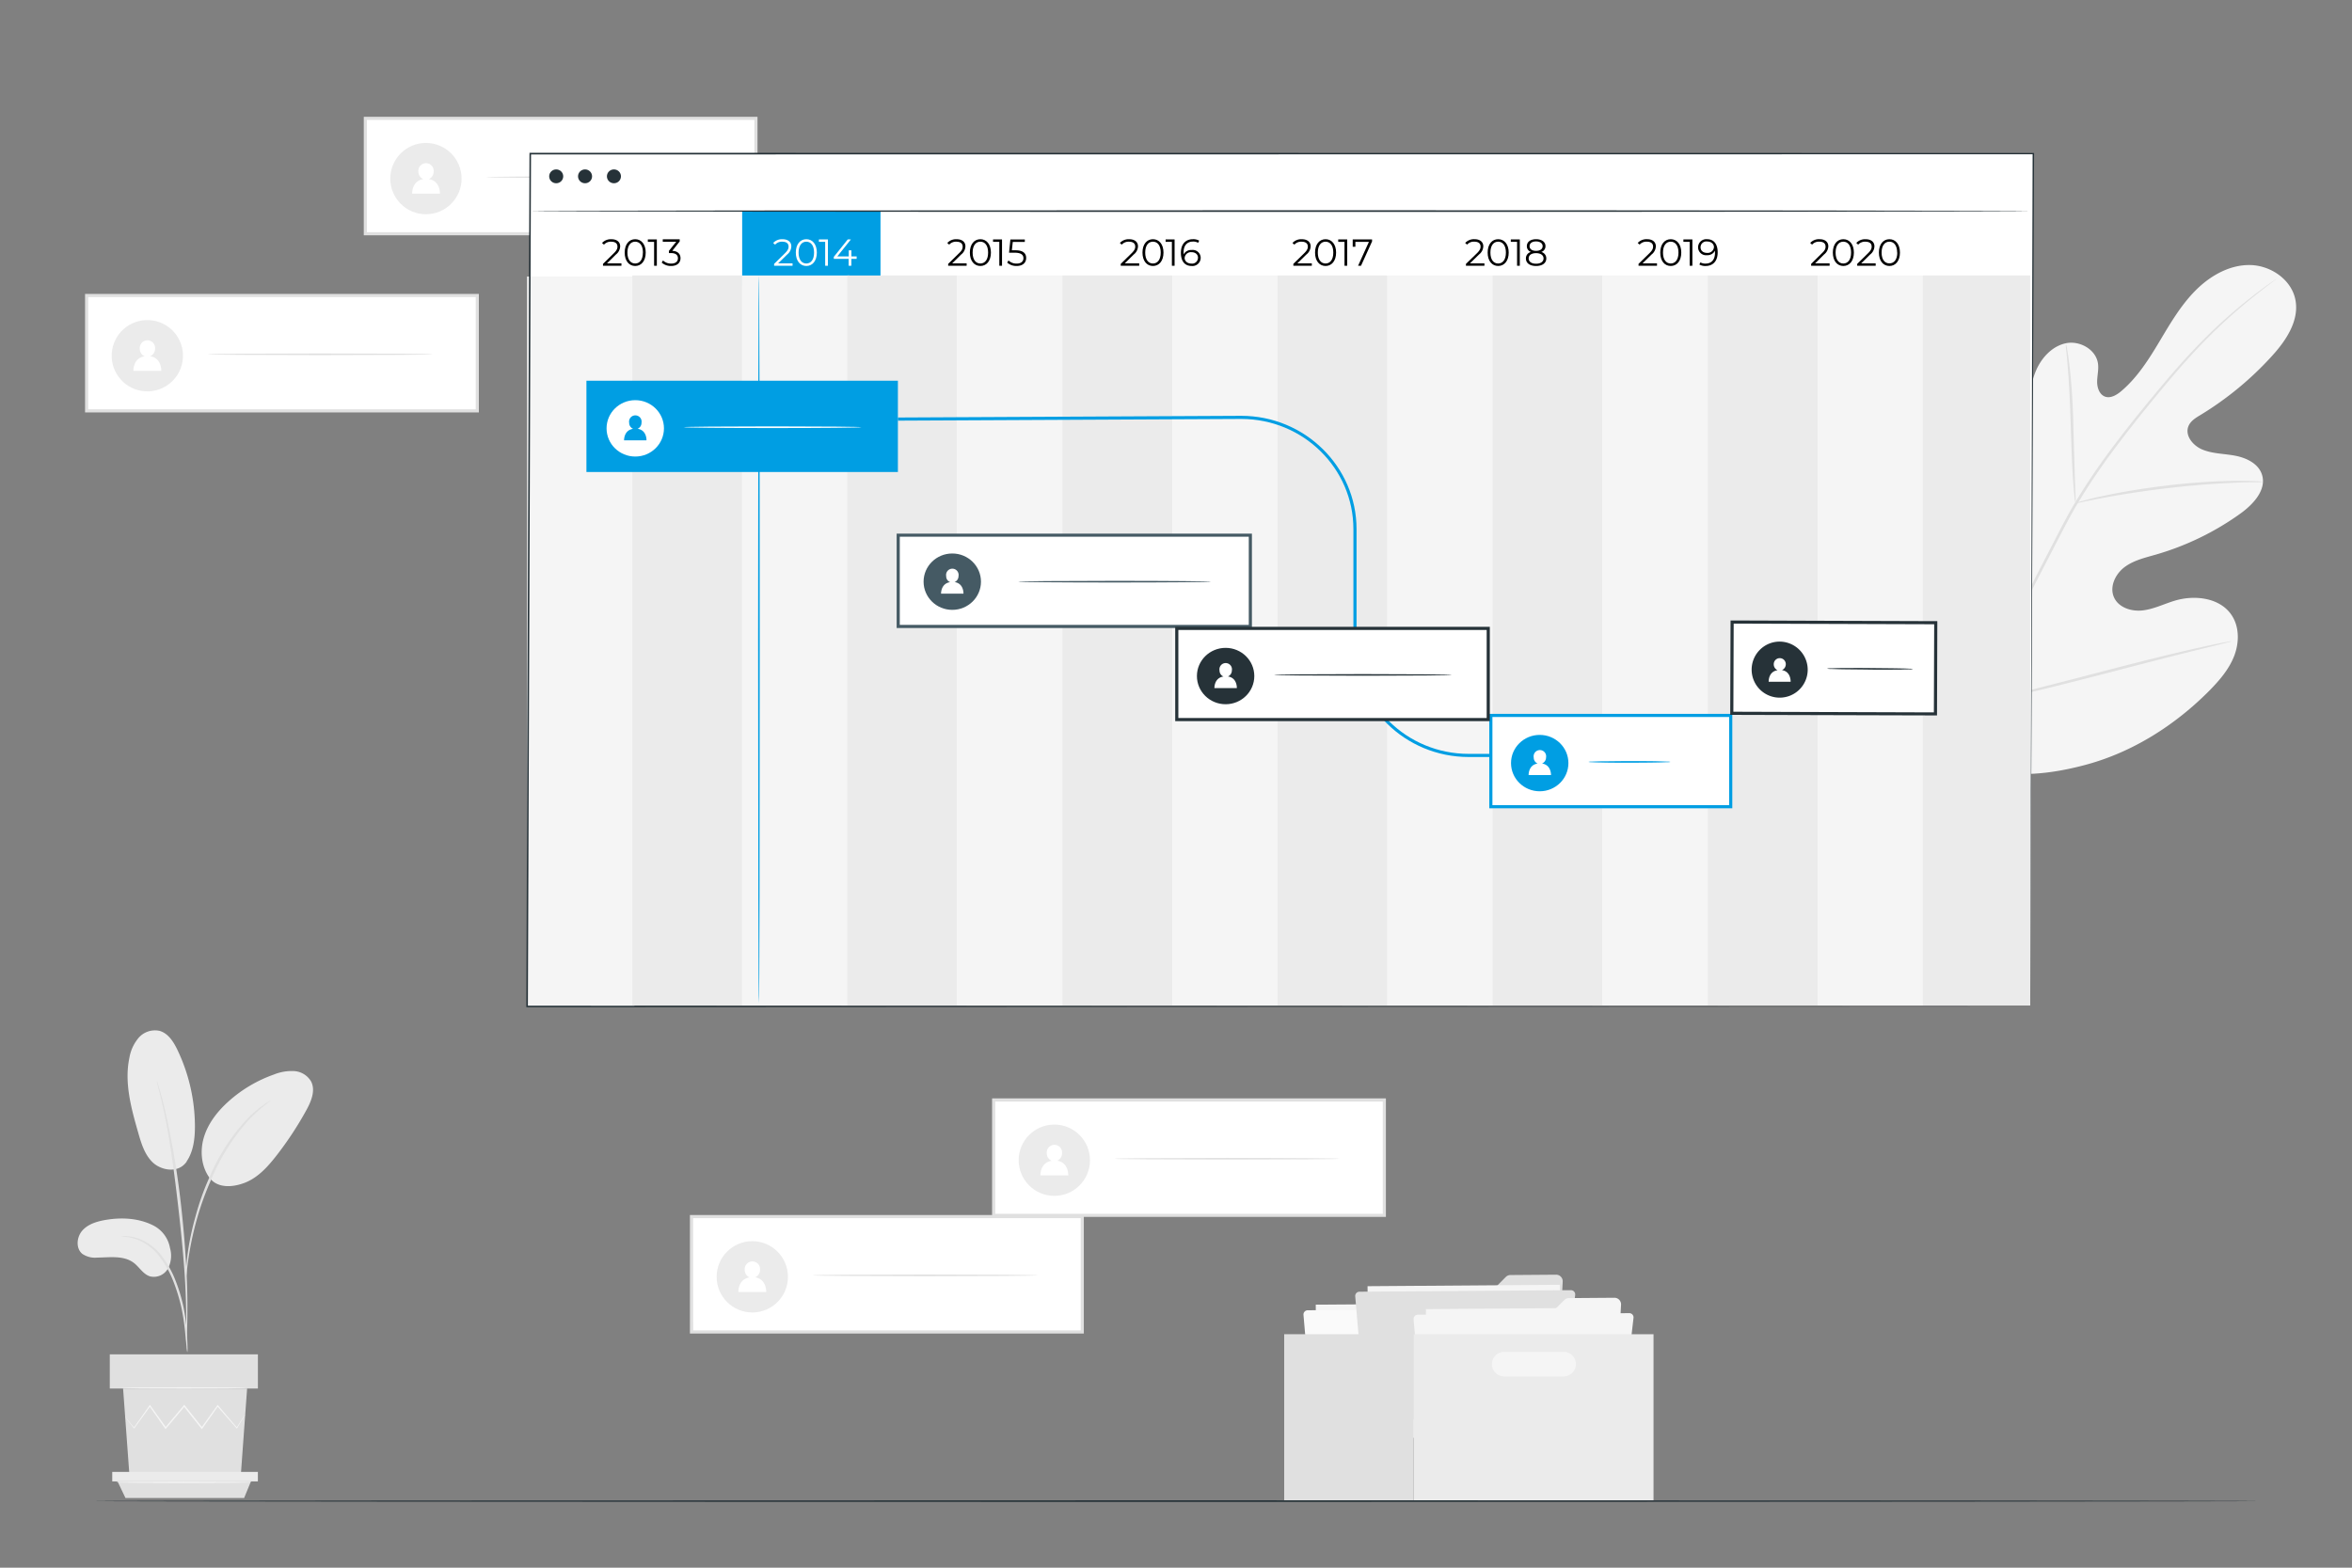 <svg xmlns="http://www.w3.org/2000/svg" viewBox="0 0 750 500"><rect x="0" y="0" width="750" height="500" fill="#808080" stroke="none"/><g id="freepik--background-complete--inject-32"><rect x="27.62" y="94.24" width="124.58" height="36.8" style="fill:#fff"></rect><path d="M152.7,131.54H27.12V93.74H152.7Zm-124.58-1H151.7V94.74H28.12Z" style="fill:#e0e0e0"></path><circle cx="46.98" cy="113.45" r="11.37" transform="translate(-72.53 141.65) rotate(-80.78)" style="fill:#ebebeb"></circle><path d="M47.9,113.62a2.63,2.63,0,0,0,1.55-2.41,2.45,2.45,0,1,0-4.88,0,2.61,2.61,0,0,0,1.55,2.44c-3.76.56-3.58,4.64-3.58,4.64l8.88,0S51.62,114.18,47.9,113.62Z" style="fill:#fff"></path><path d="M137.88,113c0,.15-16,.26-35.84.26s-35.83-.11-35.83-.26,16-.26,35.83-.26S137.88,112.84,137.88,113Z" style="fill:#e0e0e0"></path><rect x="116.47" y="37.75" width="124.58" height="36.8" style="fill:#fff"></rect><path d="M241.55,75.05H116V37.25H241.55ZM117,74.05H240.55V38.25H117Z" style="fill:#e0e0e0"></path><circle cx="135.82" cy="56.96" r="11.37" style="fill:#ebebeb"></circle><path d="M136.74,57.13a2.6,2.6,0,0,0,1.55-2.41,2.45,2.45,0,1,0-4.88,0A2.6,2.6,0,0,0,135,57.13c-3.75.56-3.58,4.64-3.58,4.64l8.88,0S140.46,57.69,136.74,57.13Z" style="fill:#fff"></path><path d="M226.72,56.5c0,.14-16,.26-35.83.26s-35.84-.12-35.84-.26,16-.26,35.84-.26S226.72,56.35,226.72,56.5Z" style="fill:#e0e0e0"></path><path d="M622.26,242c-22.5-18.25-25.67-49.37-22.75-76.92.49-4.6.33-9.49,2.81-13.38s7.8-6.29,11.79-4c3.31,1.86,4.52,5.95,6.19,9.38a27,27,0,0,0,10.08,11.11c2.82,1.73,6.39,2.92,9.4,1.53,4.14-1.91,5-7.37,5.3-12L646.76,132c.3-4.58.62-9.27,2.36-13.52s5.18-8.06,9.63-9,9.67,2,10.26,6.55c.25,1.89-.27,3.81-.28,5.72s.73,4.08,2.5,4.74,3.72-.5,5.19-1.74c5.06-4.29,8.7-10,12.13-15.74S695.33,97.49,700,92.75s10.89-8.32,17.48-8.22,13.3,4.66,14.5,11.22-3,12.87-7.52,17.81a102.87,102.87,0,0,1-22.77,18.79c-1.52.92-3.17,1.91-3.84,3.57-1.22,3,1.46,6.23,4.41,7.45,3.33,1.39,7.07,1.3,10.61,2s7.31,2.53,8.42,6c1.54,4.82-2.74,9.45-6.82,12.39a88.13,88.13,0,0,1-27,13.12c-3.46,1-7.09,1.82-10,4s-4.83,6.18-3.41,9.53,5.55,4.68,9.13,4.28,6.88-2.09,10.34-3.12c6.47-1.93,14.58-.91,18.22,4.83,2.4,3.77,2.28,8.77.63,12.94s-4.64,7.65-7.77,10.84c-11,11.12-24.56,19.73-39.55,23.75s-28.62,4.42-42.77-1.94" style="fill:#f5f5f5"></path><path d="M630.64,225.17c5.06-13.65,11.86-28.15,19.48-43.07l5.69-11c1.88-3.62,3.74-7.2,5.77-10.6a207.69,207.69,0,0,1,12.81-18.83c4.37-5.79,8.72-11.13,12.83-16.09s8-9.5,11.8-13.49a163.08,163.08,0,0,1,19.1-17.49c2.41-1.88,4.33-3.28,5.64-4.21l1.5-1.05a2.61,2.61,0,0,1,.53-.33,4.9,4.9,0,0,1-.48.4l-1.45,1.12c-1.28,1-3.16,2.41-5.54,4.33a172.72,172.72,0,0,0-18.87,17.65c-3.71,4-7.6,8.56-11.69,13.53s-8.41,10.32-12.75,16.11a207.27,207.27,0,0,0-12.72,18.79c-2,3.37-3.86,6.93-5.73,10.55l-5.69,11a424.15,424.15,0,0,0-19.51,43" style="fill:#e0e0e0"></path><path d="M661.82,160.47a10.08,10.08,0,0,1-.3-2c-.15-1.28-.31-3.15-.47-5.46-.32-4.61-.54-11-.76-18s-.54-13.41-.93-18c-.19-2.3-.36-4.16-.5-5.44a9.5,9.5,0,0,1-.11-2,9.07,9.07,0,0,1,.44,2c.24,1.28.5,3.13.76,5.43.55,4.59,1,11,1.18,18s.38,13.23.52,18c.08,2.17.14,4,.2,5.47A8.77,8.77,0,0,1,661.82,160.47Z" style="fill:#e0e0e0"></path><path d="M721.57,153.68a12.42,12.42,0,0,1-2.37.12c-1.52,0-3.73,0-6.45.17-5.44.19-13,.73-21.2,1.68s-15.7,2.15-21,3.17c-2.68.49-4.84.94-6.33,1.25a12.58,12.58,0,0,1-2.35.4,13.28,13.28,0,0,1,2.27-.73c1.48-.4,3.62-1,6.29-1.51,5.34-1.18,12.79-2.47,21.07-3.44a209.08,209.08,0,0,1,21.29-1.43c2.73,0,4.94,0,6.47.1A13,13,0,0,1,721.57,153.68Z" style="fill:#e0e0e0"></path><path d="M631.44,224.14a2.86,2.86,0,0,1-.35-.75l-.86-2.21c-.73-1.91-1.72-4.72-2.9-8.2-2.36-7-5.31-16.67-8.43-27.43s-6-20.5-8.19-27.49l-2.65-8.29-.7-2.25a3.4,3.4,0,0,1-.2-.81,3,3,0,0,1,.36.75l.85,2.2c.74,1.92,1.73,4.72,2.9,8.2,2.36,7,5.32,16.68,8.44,27.44s6,20.49,8.19,27.49c1.09,3.4,2,6.2,2.64,8.28l.71,2.26A3,3,0,0,1,631.44,224.14Z" style="fill:#e0e0e0"></path><path d="M711.59,204.51a3.09,3.09,0,0,1-.8.27l-2.33.6-8.58,2.11c-7.25,1.79-17.23,4.38-28.26,7.25s-21,5.37-28.33,7c-3.64.82-6.6,1.45-8.65,1.85l-2.36.44a3.3,3.3,0,0,1-.84.1,3.09,3.09,0,0,1,.8-.27l2.33-.6,8.58-2.11c7.25-1.79,17.24-4.38,28.26-7.25s21.05-5.37,28.33-7c3.65-.82,6.6-1.45,8.65-1.85l2.37-.44A3.25,3.25,0,0,1,711.59,204.51Z" style="fill:#e0e0e0"></path><path d="M49,390.91c-4.62-2.39-10.06-2.7-15.18-1.85-2.76.46-5.63,1.28-7.51,3.35s-2.22,5.71-.07,7.49a7.17,7.17,0,0,0,4.73,1.2c4-.05,8.46-.76,11.67,1.66,1.83,1.38,3,3.67,5.24,4.34a5.17,5.17,0,0,0,5.69-2.53,8.85,8.85,0,0,0,.64-6.52A10,10,0,0,0,49,390.91Z" style="fill:#ebebeb"></path><path d="M59.54,370.48c-2.82,4-8.31,2.7-10.86.24s-3.62-6-4.6-9.44c-2.23-7.77-4.49-15.93-2.83-23.85a13.35,13.35,0,0,1,3-6.48,6.93,6.93,0,0,1,6.56-2.18c2.77.73,4.49,3.44,5.73,6a56.92,56.92,0,0,1,5.62,24.39c0,3.93-.45,8.06-2.67,11.3" style="fill:#ebebeb"></path><path d="M67.3,376.27c-3.07-3.64-3.65-8.95-2.29-13.51s4.45-8.44,8-11.6a43.1,43.1,0,0,1,14.33-8.45,15.2,15.2,0,0,1,6.44-1.1,6.77,6.77,0,0,1,5.4,3.27c1.51,2.88.07,6.36-1.5,9.21a108.51,108.51,0,0,1-9.41,14.33c-2.82,3.63-6,7.22-10.34,8.86s-8.77,1.45-11-1.53" style="fill:#ebebeb"></path><path d="M59.73,431.32a8.62,8.62,0,0,1-.25-1.83c-.13-1.33-.3-3-.49-5a70,70,0,0,0-1.13-7.34,56.46,56.46,0,0,0-2.66-8.66,32.44,32.44,0,0,0-4.42-7.83A16.67,16.67,0,0,0,45.19,396a16,16,0,0,0-4.71-1.47,9.3,9.3,0,0,1-1.83-.26,8.93,8.93,0,0,1,1.86,0,14.21,14.21,0,0,1,4.91,1.28,16.54,16.54,0,0,1,5.9,4.69,31.29,31.29,0,0,1,4.58,8,53.33,53.33,0,0,1,2.65,8.8,61.87,61.87,0,0,1,1,7.43c.16,2.12.22,3.84.25,5A8.33,8.33,0,0,1,59.73,431.32Z" style="fill:#e0e0e0"></path><path d="M59.39,427.48a3.11,3.11,0,0,1,0-.86v-2.43c0-2.11,0-5.16-.1-8.93-.19-7.55-.84-15.66-2.09-27.11-1.19-10.76-2.79-23.29-4.47-31.43-.36-1.85-.72-3.52-1.07-5S51,349,50.74,348l-.57-2.36a4.45,4.45,0,0,1-.15-.84,3,3,0,0,1,.3.79c.18.62.42,1.39.7,2.33s.64,2.27,1,3.72.78,3.12,1.17,5a275.45,275.45,0,0,1,4.7,29.16c1.25,11.47,1.82,21.91,1.87,29.48,0,3.78,0,6.84-.13,8.95-.06,1-.11,1.79-.15,2.43A4.09,4.09,0,0,1,59.39,427.48Z" style="fill:#e0e0e0"></path><path d="M59.34,407.33a14.53,14.53,0,0,1,0-2.54c.1-1.63.32-4,.78-6.88a91.56,91.56,0,0,1,2.24-10A81.56,81.56,0,0,1,66.56,376a63.33,63.33,0,0,1,12.32-19.18,29.92,29.92,0,0,1,2.9-2.69c.44-.38.83-.75,1.23-1l1.13-.77A14.53,14.53,0,0,1,86.28,351c.12.16-3,2-7,6.25a66.59,66.59,0,0,0-12,19.11A92.73,92.73,0,0,0,63,388.07,102.08,102.08,0,0,0,60.66,398c-.53,2.86-.83,5.2-1,6.82A16.28,16.28,0,0,1,59.34,407.33Z" style="fill:#e0e0e0"></path><polygon points="78.8 442.86 76.79 470.51 41.27 470.51 39.25 442.86 78.8 442.86" style="fill:#e0e0e0"></polygon><rect x="35.01" y="431.96" width="47.23" height="10.9" style="fill:#e0e0e0"></rect><polygon points="82.23 469.45 82.23 472.48 80.02 472.48 35.79 472.48 35.79 469.45 82.23 469.45" style="fill:#ebebeb"></polygon><polygon points="77.84 477.79 80.02 472.48 37.48 472.48 40.02 477.79 77.84 477.79" style="fill:#e0e0e0"></polygon><path d="M39.91,451.9s0,.09.16.25l.53.71c.51.64,1.2,1.53,2.07,2.65l.09.11.09-.12,5.09-7h-.3c1.52,2.14,3.2,4.53,5,7.09l.16.22.17-.21,5.94-7.06h-.34l.32.41,5.31,6.66.18.22.16-.23,5-7.09-.29,0,6.16,7,.11.13.09-.14,1.93-3.25.49-.86a1.2,1.2,0,0,0,.15-.31,1.57,1.57,0,0,0-.2.27l-.55.84-2,3.18h.19l-6.06-7.12-.16-.18-.13.2-5.06,7.05h.34l-5.29-6.66-.33-.41-.17-.21-.17.2-5.92,7.08H53l-5.05-7.05-.15-.21-.15.21-5,7.11h.18c-.91-1.08-1.63-1.95-2.15-2.58l-.58-.67Z" style="fill:#f5f5f5"></path><path d="M38.75,442.68c0,.12,8.9.22,19.88.22s19.88-.1,19.88-.22-8.9-.22-19.88-.22S38.75,442.56,38.75,442.68Z" style="fill:#f5f5f5"></path><path d="M37,472.77c0,.13,9.67.22,21.6.22s21.6-.09,21.6-.22-9.67-.22-21.6-.22S37,472.65,37,472.77Z" style="fill:#f5f5f5"></path><rect x="220.53" y="388.02" width="124.58" height="36.8" style="fill:#fff"></rect><path d="M345.61,425.32H220v-37.8H345.61Zm-124.58-1H344.61v-35.8H221Z" style="fill:#e0e0e0"></path><circle cx="239.89" cy="407.23" r="11.37" style="fill:#ebebeb"></circle><path d="M240.81,407.39a2.6,2.6,0,0,0,1.55-2.4,2.45,2.45,0,1,0-4.88,0,2.59,2.59,0,0,0,1.55,2.43c-3.75.57-3.58,4.65-3.58,4.65l8.88,0S244.53,408,240.81,407.39Z" style="fill:#fff"></path><path d="M330.79,406.76c0,.15-16.05.26-35.83.26s-35.84-.11-35.84-.26,16-.26,35.84-.26S330.79,406.62,330.79,406.76Z" style="fill:#e0e0e0"></path><rect x="316.85" y="350.83" width="124.58" height="36.8" style="fill:#fff"></rect><path d="M441.93,388.13H316.35v-37.8H441.93Zm-124.58-1H440.93v-35.8H317.35Z" style="fill:#e0e0e0"></path><circle cx="336.2" cy="370.04" r="11.37" style="fill:#ebebeb"></circle><path d="M337.12,370.2a2.59,2.59,0,0,0,1.55-2.4,2.45,2.45,0,1,0-4.88,0,2.6,2.6,0,0,0,1.56,2.43c-3.76.57-3.59,4.65-3.59,4.65l8.88,0S340.84,370.77,337.12,370.2Z" style="fill:#fff"></path><path d="M427.1,369.57c0,.15-16,.26-35.83.26s-35.84-.11-35.84-.26,16-.26,35.84-.26S427.1,369.43,427.1,369.57Z" style="fill:#e0e0e0"></path><path d="M481.8,414.67l-1.69,31.19a2.11,2.11,0,0,1-2.09,2l-56.11.41a2.11,2.11,0,0,1-2.12-2.09l-.18-24.27a2.1,2.1,0,0,1,2.1-2.12l34.51,0a2.11,2.11,0,0,0,1.49-.61l6-5.95a2.13,2.13,0,0,1,1.48-.62l14.55-.11A2.11,2.11,0,0,1,481.8,414.67Z" style="fill:#009EE3"></path><g style="opacity:0.3"><path d="M481.8,414.67l-1.69,31.19a2.11,2.11,0,0,1-2.09,2l-56.11.41a2.11,2.11,0,0,1-2.12-2.09l-.18-24.27a2.1,2.1,0,0,1,2.1-2.12l34.51,0a2.11,2.11,0,0,0,1.49-.61l6-5.95a2.13,2.13,0,0,1,1.48-.62l14.55-.11A2.11,2.11,0,0,1,481.8,414.67Z"></path></g><rect x="419.7" y="415.88" width="61.31" height="36.64" transform="translate(903.88 865.09) rotate(179.58)" style="fill:#f5f5f5"></rect><path d="M485.78,418.91l-4.4,38.24a1.36,1.36,0,0,1-1.34,1.2l-59.75.43a1.35,1.35,0,0,1-1.36-1.23l-3.28-38.18A1.35,1.35,0,0,1,417,417.9l67.43-.5A1.36,1.36,0,0,1,485.78,418.91Z" style="fill:#fafafa"></path><path d="M498.31,408.79,496.62,440a2.1,2.1,0,0,1-2.09,2l-56.11.42a2.11,2.11,0,0,1-2.12-2.09L436.12,416a2.1,2.1,0,0,1,2.1-2.12l34.51,0a2.13,2.13,0,0,0,1.49-.61l5.95-6a2.09,2.09,0,0,1,1.48-.61l14.54-.11A2.1,2.1,0,0,1,498.31,408.79Z" style="fill:#e0e0e0"></path><rect x="436.21" y="410" width="61.31" height="36.64" transform="translate(936.86 853.2) rotate(179.58)" style="fill:#f5f5f5"></rect><path d="M502.29,413l-4.4,38.24a1.36,1.36,0,0,1-1.34,1.19l-59.75.44a1.35,1.35,0,0,1-1.36-1.24l-3.29-38.18a1.36,1.36,0,0,1,1.34-1.47l67.44-.49A1.36,1.36,0,0,1,502.29,413Z" style="fill:#e0e0e0"></path><path d="M516.92,416.09l-1.7,31.19a2.1,2.1,0,0,1-2.09,2l-56.11.41a2.11,2.11,0,0,1-2.12-2.09l-.18-24.27a2.13,2.13,0,0,1,2.11-2.13l34.51,0a2.11,2.11,0,0,0,1.48-.61l6-5.95a2.05,2.05,0,0,1,1.47-.62l14.55-.11A2.11,2.11,0,0,1,516.92,416.09Z" style="fill:#f5f5f5"></path><rect x="454.81" y="417.3" width="61.31" height="36.64" transform="translate(974.12 867.67) rotate(179.58)" style="fill:#f5f5f5"></rect><path d="M520.89,420.33l-4.4,38.24a1.36,1.36,0,0,1-1.33,1.2l-59.75.43a1.34,1.34,0,0,1-1.36-1.23l-3.29-38.19a1.36,1.36,0,0,1,1.34-1.47l67.44-.49A1.35,1.35,0,0,1,520.89,420.33Z" style="fill:#f5f5f5"></path><path d="M450.75,425.53v53h76.52v-53Zm25,9.54a3.92,3.92,0,0,1,3.92-3.91h18.73a3.92,3.92,0,1,1,0,7.83H479.65A3.93,3.93,0,0,1,475.73,435.07Z" style="fill:#ebebeb"></path><path d="M409.5,425.53v53h41.25v-53Z" style="fill:#e0e0e0"></path></g><g id="freepik--Window--inject-32"><polygon points="647.39 320.69 168.07 320.69 169.04 49.04 648.36 49.04 647.39 320.69" style="fill:#fff"></polygon><ellipse cx="177.36" cy="56.24" rx="2.24" ry="2.21" style="fill:#263238"></ellipse><ellipse cx="186.56" cy="56.24" rx="2.24" ry="2.21" style="fill:#263238"></ellipse><rect x="236.66" y="67.33" width="44.11" height="23.83" style="fill:#009EE3"></rect><ellipse cx="195.77" cy="56.24" rx="2.24" ry="2.21" style="fill:#263238"></ellipse><path d="M647.39,67.32c0,.15-107.11.27-239.2.27S169,67.47,169,67.32s107.08-.26,239.21-.26S647.39,67.18,647.39,67.32Z" style="fill:#263238"></path><rect x="168.07" y="88.2" width="34.23" height="232.82" style="fill:#f5f5f5"></rect><rect x="201.61" y="87.86" width="35.05" height="232.82" style="fill:#ebebeb"></rect><rect x="236.66" y="87.86" width="34.23" height="232.82" style="fill:#f5f5f5"></rect><rect x="270.2" y="87.86" width="35.05" height="232.82" style="fill:#ebebeb"></rect><rect x="305.25" y="87.86" width="34.23" height="232.82" style="fill:#f5f5f5"></rect><rect x="338.79" y="87.86" width="35.05" height="232.82" style="fill:#ebebeb"></rect><rect x="373.84" y="87.86" width="34.23" height="232.82" style="fill:#f5f5f5"></rect><rect x="407.38" y="87.86" width="35.05" height="232.82" style="fill:#ebebeb"></rect><rect x="442.43" y="87.86" width="34.23" height="232.82" style="fill:#f5f5f5"></rect><rect x="475.98" y="87.86" width="35.05" height="232.82" style="fill:#ebebeb"></rect><rect x="511.02" y="87.86" width="34.23" height="232.82" style="fill:#f5f5f5"></rect><rect x="544.57" y="87.86" width="35.05" height="232.82" style="fill:#ebebeb"></rect><rect x="579.62" y="87.86" width="34.23" height="232.82" style="fill:#f5f5f5"></rect><rect x="613.16" y="87.86" width="34.23" height="232.82" style="fill:#ebebeb"></rect><path d="M242,320c-.14,0-.26-52-.26-116.06s.12-116.07.26-116.07.26,52,.26,116.07S242.19,320,242,320Z" style="fill:#009EE3"></path><rect x="187" y="121.43" width="99.32" height="29.11" style="fill:#009EE3"></rect><ellipse cx="202.57" cy="136.62" rx="9.15" ry="8.99" style="fill:#fff"></ellipse><path d="M203.31,136.75a2,2,0,0,0,1.25-1.9,2,2,0,1,0-3.93,0,2.06,2.06,0,0,0,1.25,1.92c-3,.45-2.88,3.68-2.88,3.68l7.15,0S206.31,137.2,203.31,136.75Z" style="fill:#009EE3"></path><path d="M274.66,136.25c0,.15-12.67.27-28.3.27s-28.31-.12-28.31-.27,12.67-.26,28.31-.26S274.66,136.11,274.66,136.25Z" style="fill:#fff"></path><path d="M488.19,241.44H468.33c-20.27,0-36.76-16.21-36.76-36.14V168.76c0-19.38-16-35.14-35.75-35.14l-109.5.54v-1l109.49-.54c20.27,0,36.76,16.21,36.76,36.14V205.3c0,19.38,16,35.14,35.76,35.14h19.86Z" style="fill:#009EE3"></path><rect x="475.4" y="228.18" width="76.48" height="29.11" style="fill:#fff"></rect><path d="M552.39,257.79H474.9V227.68h77.49Zm-76.49-1h75.49V228.68H475.9Z" style="fill:#009EE3"></path><ellipse cx="490.98" cy="243.38" rx="9.15" ry="8.99" style="fill:#009EE3"></ellipse><path d="M491.72,243.51A2.07,2.07,0,0,0,493,241.6a2,2,0,1,0-3.93,0,2.07,2.07,0,0,0,1.25,1.93c-3,.44-2.88,3.67-2.88,3.67l7.14,0S494.72,244,491.72,243.51Z" style="fill:#fff"></path><path d="M532.68,243a4.35,4.35,0,0,1-1,.1c-.67,0-1.63.06-2.81.08-2.37.05-5.65.08-9.27.08s-6.9,0-9.27-.08c-1.19,0-2.15-.05-2.81-.08a4.25,4.25,0,0,1-1-.1,3.69,3.69,0,0,1,1-.1l2.81-.09c2.37,0,5.65-.07,9.27-.07s6.9,0,9.27.07l2.81.09A3.77,3.77,0,0,1,532.68,243Z" style="fill:#009EE3"></path><rect x="552.28" y="198.46" width="64.94" height="29.11" transform="translate(0.71 -1.93) rotate(0.19)" style="fill:#fff"></rect><path d="M617.67,228.18,551.73,228l.11-30.11,65.93.22ZM552.73,227l63.94.21.1-28.11-63.94-.21Z" style="fill:#263238"></path><path d="M576.44,213.63a8.94,8.94,0,1,1-8.91-9A9,9,0,0,1,576.44,213.63Z" style="fill:#263238"></path><path d="M568.22,213.73a2.06,2.06,0,0,0,1.23-1.9,1.92,1.92,0,1,0-3.84,0,2.06,2.06,0,0,0,1.22,1.93c-3,.44-2.84,3.67-2.84,3.67l7,0S571.15,214.19,568.22,213.73Z" style="fill:#fff"></path><path d="M610,213.39a4.07,4.07,0,0,1-1.08.1c-.69,0-1.69,0-2.93.07-2.48,0-5.9.06-9.68,0s-7.21-.06-9.69-.12l-2.93-.09a3.84,3.84,0,0,1-1.08-.11,4.62,4.62,0,0,1,1.08-.09c.69,0,1.7-.06,2.94-.08,2.47,0,5.9-.05,9.68,0s7.2.06,9.68.12c1.24,0,2.24.06,2.93.09A4.68,4.68,0,0,1,610,213.39Z" style="fill:#263238"></path><rect x="286.42" y="170.69" width="112.29" height="29.11" style="fill:#fff"></rect><path d="M399.21,200.3H285.92V170.19H399.21Zm-112.29-1H398.21V171.19H286.92Z" style="fill:#455a64"></path><path d="M386.15,185.52c0,.14-13.76.26-30.73.26s-30.72-.12-30.72-.26,13.75-.26,30.72-.26S386.15,185.38,386.15,185.52Z" style="fill:#455a64"></path><ellipse cx="303.66" cy="185.52" rx="9.15" ry="8.99" style="fill:#455a64"></ellipse><path d="M304.4,185.65a2.07,2.07,0,0,0,1.25-1.9,2,2,0,1,0-3.93,0,2,2,0,0,0,1.25,1.92c-3,.45-2.89,3.68-2.89,3.68l7.15,0S307.39,186.1,304.4,185.65Z" style="fill:#fff"></path><rect x="375.25" y="200.42" width="99.32" height="29.11" style="fill:#fff"></rect><path d="M475.07,230H374.75V199.92H475.07Zm-99.32-1h98.32V200.92H375.75Z" style="fill:#263238"></path><ellipse cx="390.82" cy="215.62" rx="9.15" ry="8.99" style="fill:#263238"></ellipse><path d="M391.56,215.75a2.05,2.05,0,0,0,1.25-1.9,2,2,0,1,0-3.93,0,2.07,2.07,0,0,0,1.25,1.92c-3,.45-2.88,3.68-2.88,3.68l7.15,0S394.56,216.2,391.56,215.75Z" style="fill:#fff"></path><path d="M462.91,215.25c0,.15-12.67.26-28.3.26s-28.31-.11-28.31-.26S419,215,434.61,215,462.91,215.11,462.91,215.25Z" style="fill:#263238"></path><path d="M198.16,84v.77h-5.88v-.61l3.49-3.42c.94-.94,1.12-1.5,1.12-2.08,0-1-.68-1.57-2-1.57a2.83,2.83,0,0,0-2.29.94l-.62-.53a3.77,3.77,0,0,1,3-1.2c1.7,0,2.78.86,2.78,2.27a3.44,3.44,0,0,1-1.38,2.62L193.55,84Z"></path><path d="M199.2,80.56c0-2.67,1.4-4.27,3.35-4.27s3.35,1.6,3.35,4.27-1.41,4.27-3.35,4.27S199.2,83.23,199.2,80.56Zm5.82,0c0-2.24-1-3.48-2.47-3.48s-2.48,1.24-2.48,3.48,1,3.48,2.48,3.48S205,82.8,205,80.56Z"></path><path d="M209.45,76.36v8.4h-.87V77.13h-2v-.77Z"></path><path d="M217,82.35c0,1.4-1,2.48-3,2.48a4.35,4.35,0,0,1-3-1.08l.42-.68a3.67,3.67,0,0,0,2.6,1c1.39,0,2.16-.65,2.16-1.69s-.71-1.67-2.27-1.67h-.6V80l2.33-2.91h-4.3v-.77h5.4V77l-2.37,3C216.1,80.06,217,81,217,82.35Z"></path><path d="M252.73,84v.77h-5.88v-.61l3.49-3.42c.94-.94,1.12-1.5,1.12-2.08,0-1-.68-1.57-2-1.57a2.83,2.83,0,0,0-2.29.94l-.62-.53a3.77,3.77,0,0,1,3-1.2c1.7,0,2.78.86,2.78,2.27A3.44,3.44,0,0,1,251,81.18L248.12,84Z" style="fill:#fff"></path><path d="M253.77,80.56c0-2.67,1.4-4.27,3.35-4.27s3.35,1.6,3.35,4.27-1.41,4.27-3.35,4.27S253.77,83.23,253.77,80.56Zm5.82,0c0-2.24-1-3.48-2.47-3.48s-2.47,1.24-2.47,3.48,1,3.48,2.47,3.48S259.59,82.8,259.59,80.56Z" style="fill:#fff"></path><path d="M264,76.36v8.4h-.87V77.13h-2v-.77Z" style="fill:#fff"></path><path d="M273.16,82.55h-1.68v2.21h-.87V82.55h-4.73v-.62l4.45-5.57h1L267,81.78h3.65V79.84h.84v1.94h1.68Z" style="fill:#fff"></path><path d="M308.24,84v.77h-5.89v-.61l3.49-3.42c1-.94,1.13-1.5,1.13-2.08,0-1-.69-1.57-2-1.57a2.84,2.84,0,0,0-2.29.94l-.61-.53a3.75,3.75,0,0,1,3-1.2c1.7,0,2.78.86,2.78,2.27a3.44,3.44,0,0,1-1.38,2.62L303.62,84Z"></path><path d="M309.27,80.56c0-2.67,1.41-4.27,3.35-4.27s3.36,1.6,3.36,4.27-1.42,4.27-3.36,4.27S309.27,83.23,309.27,80.56Zm5.82,0c0-2.24-1-3.48-2.47-3.48s-2.47,1.24-2.47,3.48,1,3.48,2.47,3.48S315.09,82.8,315.09,80.56Z"></path><path d="M319.52,76.36v8.4h-.86V77.13h-2v-.77Z"></path><path d="M327.22,82.29c0,1.42-1,2.54-3.05,2.54a4.34,4.34,0,0,1-3-1.08l.42-.68a3.66,3.66,0,0,0,2.58,1c1.43,0,2.18-.7,2.18-1.72s-.67-1.75-2.8-1.75h-1.79l.43-4.21h4.6v.77h-3.84l-.29,2.67h1.08C326.26,79.8,327.22,80.8,327.22,82.29Z"></path><path d="M363.27,84v.77h-5.89v-.61l3.49-3.42c.95-.94,1.13-1.5,1.13-2.08,0-1-.68-1.57-2-1.57a2.85,2.85,0,0,0-2.29.94l-.61-.53a3.77,3.77,0,0,1,3-1.2c1.7,0,2.78.86,2.78,2.27a3.44,3.44,0,0,1-1.38,2.62L358.66,84Z"></path><path d="M364.31,80.56c0-2.67,1.4-4.27,3.34-4.27s3.36,1.6,3.36,4.27-1.41,4.27-3.36,4.27S364.31,83.23,364.31,80.56Zm5.82,0c0-2.24-1-3.48-2.48-3.48s-2.47,1.24-2.47,3.48,1,3.48,2.47,3.48S370.13,82.8,370.13,80.56Z"></path><path d="M374.55,76.36v8.4h-.86V77.13h-2v-.77Z"></path><path d="M382.87,82.25A2.62,2.62,0,0,1,380,84.83c-2.23,0-3.44-1.55-3.44-4.2,0-2.85,1.56-4.34,3.84-4.34a3.81,3.81,0,0,1,2,.46l-.35.69a2.92,2.92,0,0,0-1.63-.39c-1.81,0-3,1.16-3,3.44,0,.19,0,.43,0,.68A2.69,2.69,0,0,1,380,79.73,2.54,2.54,0,0,1,382.87,82.25Zm-.85,0c0-1.11-.82-1.82-2.11-1.82a2,2,0,0,0-2.16,1.84c0,.92.77,1.8,2.22,1.8A1.84,1.84,0,0,0,382,82.28Z"></path><path d="M418.31,84v.77h-5.89v-.61l3.49-3.42c.95-.94,1.13-1.5,1.13-2.08,0-1-.69-1.57-2-1.57a2.84,2.84,0,0,0-2.29.94l-.61-.53a3.76,3.76,0,0,1,3-1.2c1.71,0,2.79.86,2.79,2.27a3.47,3.47,0,0,1-1.38,2.62L413.69,84Z"></path><path d="M419.34,80.56c0-2.67,1.41-4.27,3.35-4.27s3.36,1.6,3.36,4.27-1.42,4.27-3.36,4.27S419.34,83.23,419.34,80.56Zm5.82,0c0-2.24-1-3.48-2.47-3.48s-2.47,1.24-2.47,3.48,1,3.48,2.47,3.48S425.16,82.8,425.16,80.56Z"></path><path d="M429.59,76.36v8.4h-.86V77.13h-2v-.77Z"></path><path d="M437.52,76.36V77L434,84.76h-.94l3.46-7.63h-4.32V78.7h-.85V76.36Z"></path><path d="M473.35,84v.77h-5.89v-.61L471,80.73c.94-.94,1.12-1.5,1.12-2.08,0-1-.68-1.57-2-1.57a2.83,2.83,0,0,0-2.29.94l-.62-.53a3.79,3.79,0,0,1,3-1.2c1.7,0,2.78.86,2.78,2.27a3.44,3.44,0,0,1-1.38,2.62L468.73,84Z"></path><path d="M474.38,80.56c0-2.67,1.4-4.27,3.35-4.27s3.36,1.6,3.36,4.27-1.42,4.27-3.36,4.27S474.38,83.23,474.38,80.56Zm5.82,0c0-2.24-1-3.48-2.47-3.48s-2.47,1.24-2.47,3.48,1,3.48,2.47,3.48S480.2,82.8,480.2,80.56Z"></path><path d="M484.63,76.36v8.4h-.87V77.13h-2v-.77Z"></path><path d="M493.08,82.42c0,1.49-1.25,2.41-3.26,2.41s-3.24-.92-3.24-2.41a2.09,2.09,0,0,1,1.62-2.06,1.91,1.91,0,0,1-1.32-1.85c0-1.37,1.17-2.22,2.94-2.22s3,.85,3,2.22a1.9,1.9,0,0,1-1.34,1.85A2.09,2.09,0,0,1,493.08,82.42Zm-.88,0c0-1-.89-1.68-2.38-1.68s-2.36.65-2.36,1.68.88,1.69,2.36,1.69S492.2,83.45,492.2,82.41ZM489.82,80c1.31,0,2.09-.58,2.09-1.49S491.08,77,489.82,77s-2.07.58-2.07,1.51S488.52,80,489.82,80Z"></path><path d="M528.38,84v.77h-5.89v-.61L526,80.73c.95-.94,1.13-1.5,1.13-2.08,0-1-.68-1.57-2-1.57a2.84,2.84,0,0,0-2.29.94l-.61-.53a3.77,3.77,0,0,1,3-1.2c1.7,0,2.78.86,2.78,2.27a3.44,3.44,0,0,1-1.38,2.62L523.76,84Z"></path><path d="M529.42,80.56c0-2.67,1.4-4.27,3.34-4.27s3.36,1.6,3.36,4.27-1.41,4.27-3.36,4.27S529.42,83.23,529.42,80.56Zm5.81,0c0-2.24-1-3.48-2.47-3.48s-2.47,1.24-2.47,3.48,1,3.48,2.47,3.48S535.23,82.8,535.23,80.56Z"></path><path d="M539.66,76.36v8.4h-.86V77.13h-2v-.77Z"></path><path d="M547.73,80.49c0,2.85-1.56,4.34-3.84,4.34a3.76,3.76,0,0,1-2-.46l.34-.69a3,3,0,0,0,1.64.39c1.81,0,3-1.16,3-3.44a5.83,5.83,0,0,0,0-.68,2.68,2.68,0,0,1-2.56,1.44,2.54,2.54,0,0,1-2.83-2.52,2.61,2.61,0,0,1,2.86-2.58C546.51,76.29,547.73,77.84,547.73,80.49Zm-1.19-1.67c0-.92-.77-1.8-2.22-1.8a1.84,1.84,0,0,0-2.05,1.83c0,1.1.81,1.81,2.11,1.81A2,2,0,0,0,546.54,78.82Z"></path><path d="M583.42,84v.77h-5.89v-.61L581,80.73c1-.94,1.13-1.5,1.13-2.08,0-1-.69-1.57-2-1.57a2.84,2.84,0,0,0-2.29.94l-.61-.53a3.76,3.76,0,0,1,3-1.2c1.7,0,2.78.86,2.78,2.27a3.44,3.44,0,0,1-1.38,2.62L578.8,84Z"></path><path d="M584.45,80.56c0-2.67,1.41-4.27,3.35-4.27s3.36,1.6,3.36,4.27-1.42,4.27-3.36,4.27S584.45,83.23,584.45,80.56Zm5.82,0c0-2.24-1-3.48-2.47-3.48s-2.47,1.24-2.47,3.48,1,3.48,2.47,3.48S590.27,82.8,590.27,80.56Z"></path><path d="M598.11,84v.77h-5.89v-.61l3.49-3.42c.94-.94,1.12-1.5,1.12-2.08,0-1-.68-1.57-2-1.57a2.83,2.83,0,0,0-2.29.94l-.61-.53a3.75,3.75,0,0,1,3-1.2c1.7,0,2.78.86,2.78,2.27a3.44,3.44,0,0,1-1.38,2.62L593.49,84Z"></path><path d="M599.14,80.56c0-2.67,1.4-4.27,3.35-4.27s3.36,1.6,3.36,4.27-1.42,4.27-3.36,4.27S599.14,83.23,599.14,80.56Zm5.82,0c0-2.24-1-3.48-2.47-3.48S600,78.32,600,80.56,601,84,602.49,84,605,82.8,605,80.56Z"></path><path d="M647.39,321c0-1.6.29-104.92.77-272l.2.2-479.29.06h0l.26-.26c-.35,96.21-.69,188.2-1,272l-.24-.24,479.32.24-479.32.25h-.25V321c.3-83.78.62-175.77,1-272v-.26h.29l479.29.06h.2V49C647.84,216.1,647.39,319.42,647.39,321Z" style="fill:#263238"></path></g><g id="freepik--Floor--inject-32"><path d="M720.57,478.76c0,.14-154.73.26-345.55.26s-345.59-.12-345.59-.26,154.7-.26,345.59-.26S720.57,478.62,720.57,478.76Z" style="fill:#263238"></path></g></svg>